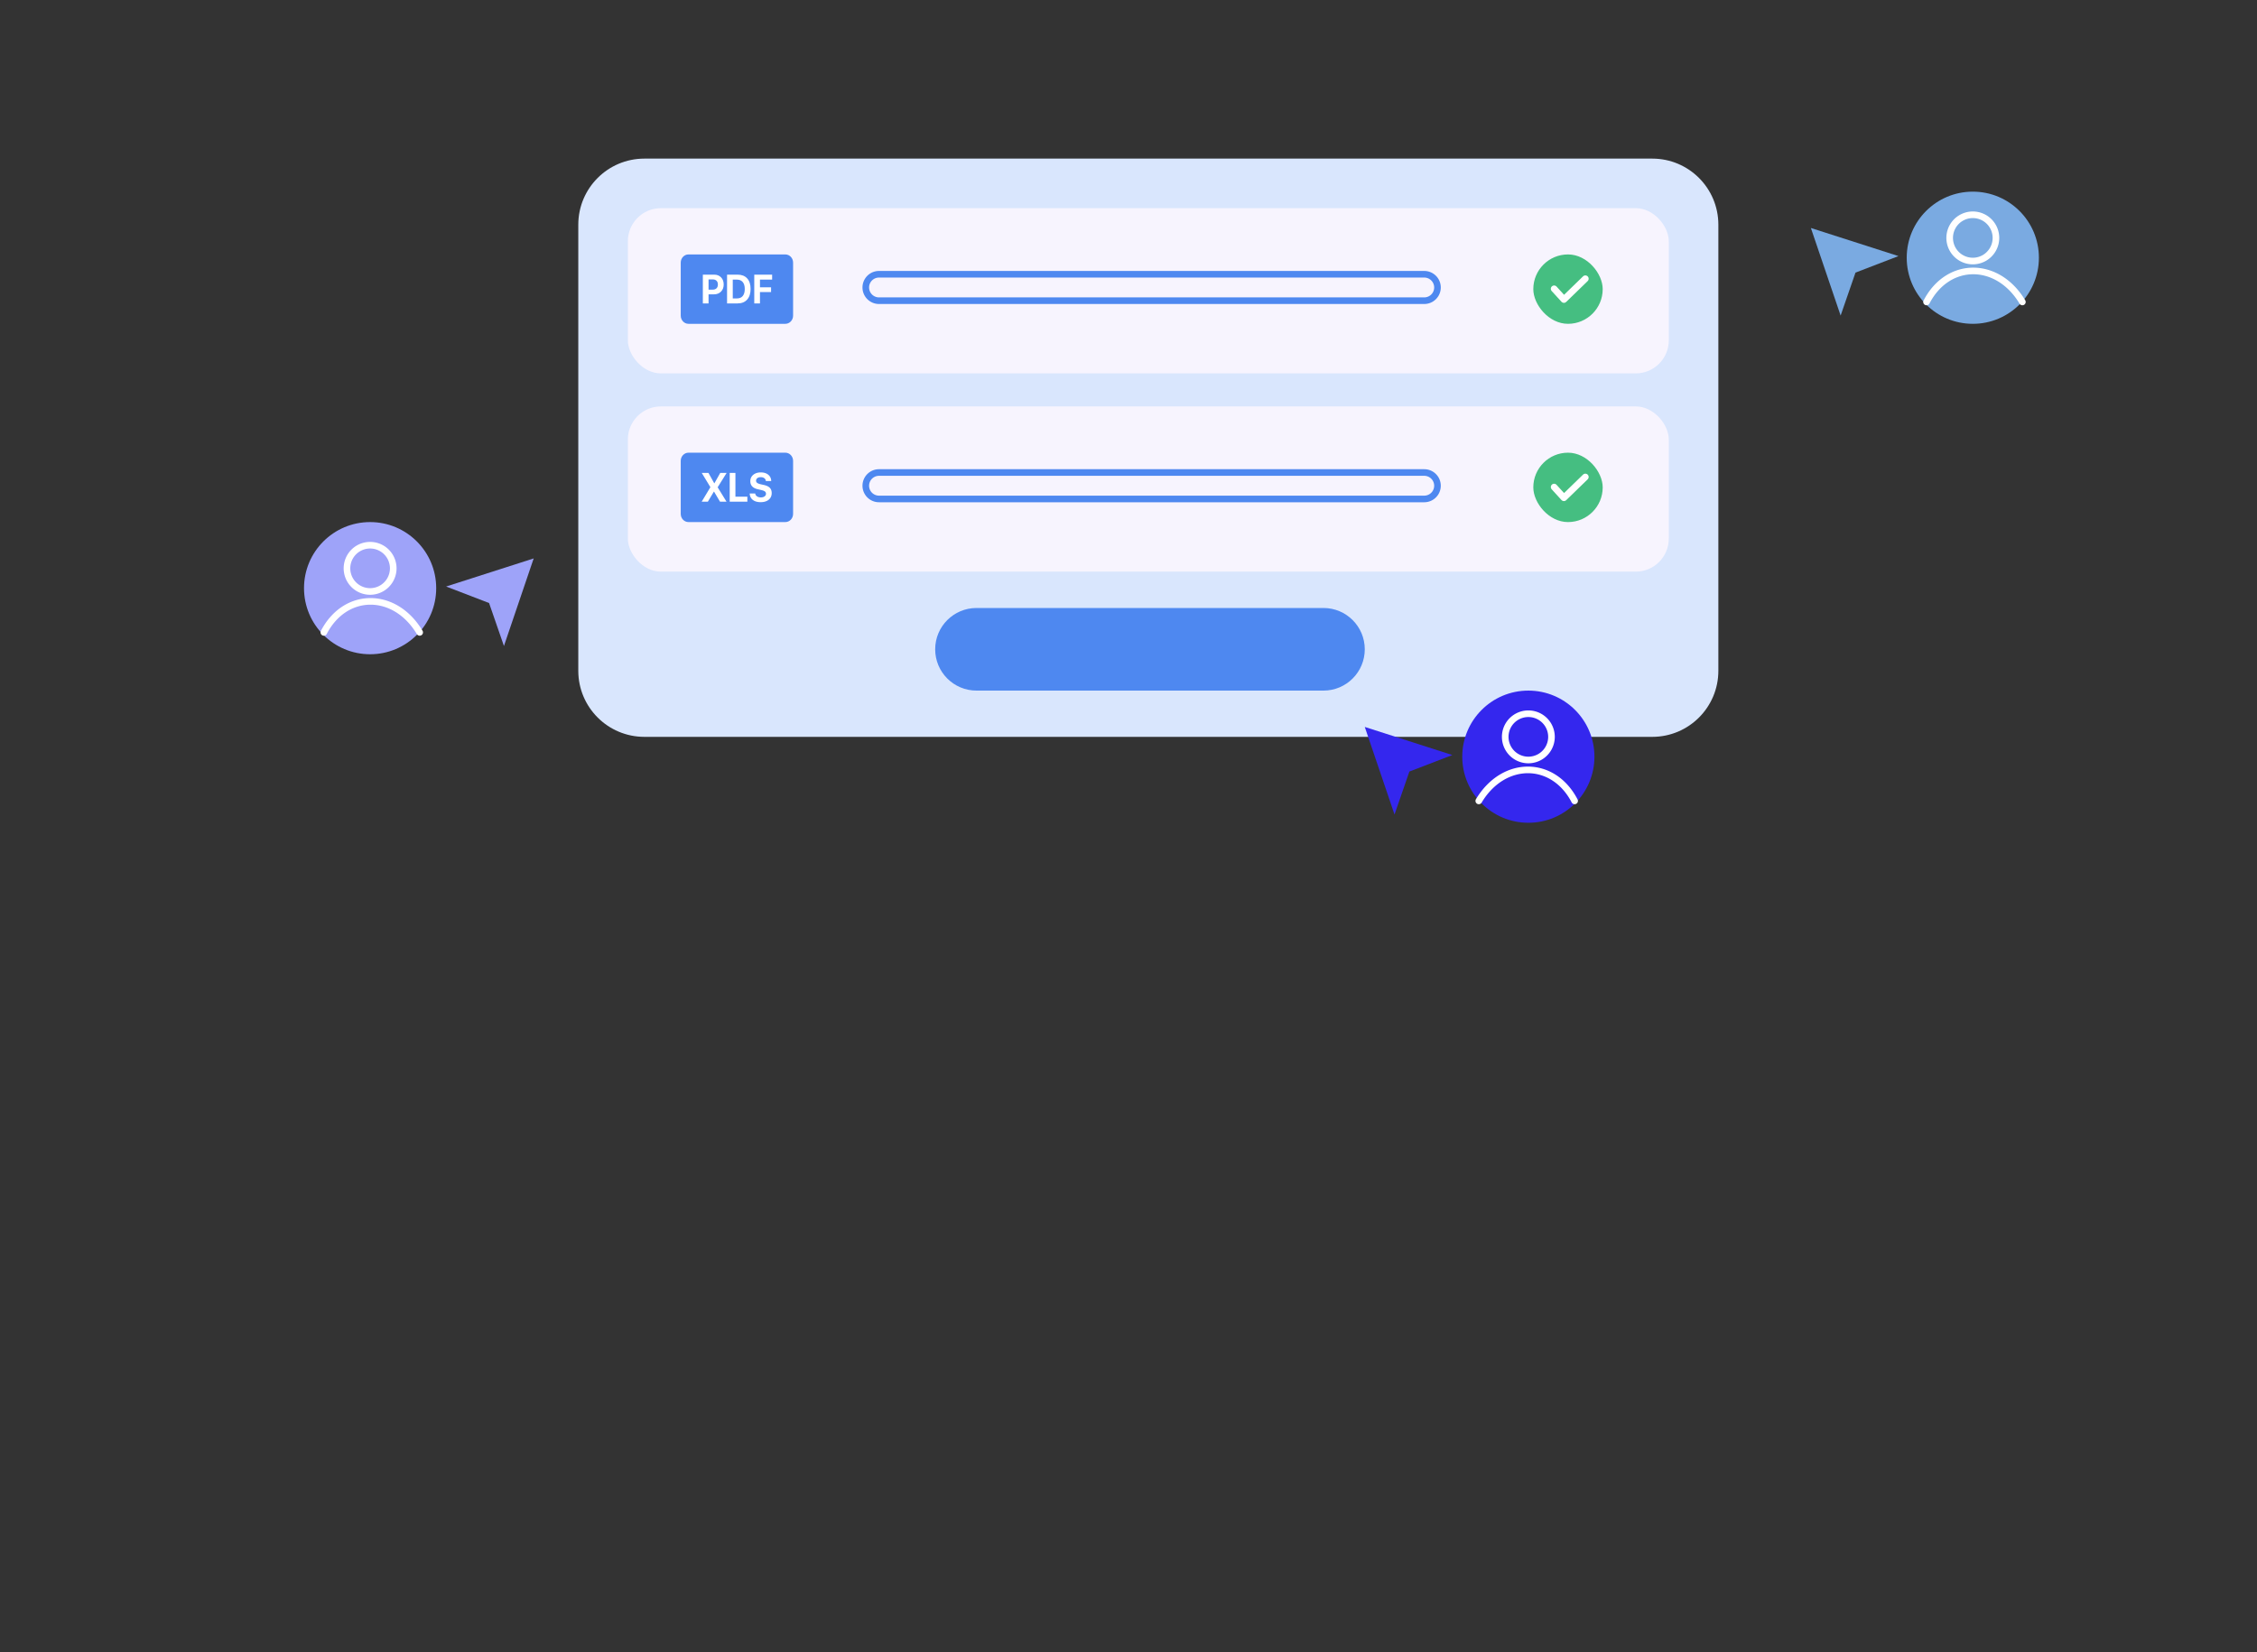 <svg width="683" height="500" fill="none" xmlns="http://www.w3.org/2000/svg"><rect width="100%" height="100%" fill="#333333" stroke="none"/><path d="M175 68c0-11.046 8.954-20 20-20h305c11.046 0 20 8.954 20 20v135c0 11.046-8.954 20-20 20H195c-11.046 0-20-8.954-20-20V68Z" fill="#D9E6FD"/><path d="M283 196.5c0-6.904 5.596-12.5 12.5-12.5h105c6.904 0 12.5 5.596 12.5 12.5s-5.596 12.5-12.5 12.5h-105c-6.904 0-12.5-5.596-12.5-12.5Z" fill="#4E88F0"/><rect x="190" y="63" width="315" height="50" rx="10" fill="#F7F4FE"/><rect x="464" y="77" width="21" height="21" rx="10.5" fill="#45BE81"/><path d="m479.75 84.35-6.485 6.3-2.965-3.25" stroke="#fff" stroke-width="2" stroke-linecap="round" stroke-linejoin="round"/><path d="M206 79.47c0-1.364 1.05-2.47 2.345-2.47h29.31c1.295 0 2.345 1.106 2.345 2.47v16.06c0 1.364-1.05 2.47-2.345 2.47h-29.31C207.05 98 206 96.894 206 95.53V79.47Z" fill="#4E88F0"/><path d="M212.69 83.12h3.446c.851 0 1.54.273 2.067.82.53.547.795 1.267.795 2.16 0 .888-.272 1.608-.818 2.159-.546.547-1.256.82-2.13.82h-1.631v2.745h-1.729V83.12Zm1.729 1.441v3.095h1.253c.497 0 .882-.135 1.157-.405.275-.269.412-.65.412-1.145s-.137-.875-.412-1.14c-.271-.27-.655-.405-1.151-.405h-1.259ZM220.017 83.12h3.183c1.245 0 2.212.376 2.903 1.128.691.752 1.036 1.815 1.036 3.19 0 1.38-.347 2.455-1.042 3.227-.691.772-1.656 1.158-2.897 1.158h-3.183V83.12Zm1.729 1.502v5.694h1.248c.775 0 1.365-.244 1.769-.73.409-.49.613-1.205.613-2.141 0-.91-.206-1.607-.619-2.093-.412-.487-.999-.73-1.763-.73h-1.248ZM229.978 91.823h-1.728V83.12h5.409v1.502h-3.681v2.334h3.361v1.441h-3.361v3.426Z" fill="#fff"/><path d="M266 83h165a4 4 0 0 1 0 8H266a4 4 0 0 1 0-8Z" stroke="#4E88F0" stroke-width="2"/><rect x="190" y="123" width="315" height="50" rx="10" fill="#F7F4FE"/><rect x="464" y="137" width="21" height="21" rx="10.5" fill="#45BE81"/><path d="m479.75 144.35-6.485 6.3-2.965-3.25" stroke="#fff" stroke-width="2" stroke-linecap="round" stroke-linejoin="round"/><path d="M206 139.471c0-1.365 1.05-2.471 2.345-2.471h29.31c1.295 0 2.345 1.106 2.345 2.471v16.058c0 1.365-1.05 2.471-2.345 2.471h-29.31c-1.295 0-2.345-1.106-2.345-2.471v-16.058Z" fill="#4E88F0"/><path d="m212.341 151.824 2.622-4.361v-.049l-2.605-4.294h2.032l1.752 3.136h.046l1.769-3.136h1.929l-2.702 4.331v.042l2.667 4.331h-1.969l-1.809-3.046h-.046l-1.82 3.046h-1.866ZM226.16 150.316v1.508h-5.341v-8.704h1.729v7.196h3.612ZM226.876 149.344h1.665c.039.354.216.642.533.863.32.217.712.326 1.173.326.458 0 .831-.103 1.117-.308.29-.209.435-.474.435-.796a.834.834 0 0 0-.321-.682c-.213-.173-.57-.317-1.07-.434l-1.077-.247c-1.515-.342-2.272-1.152-2.272-2.431 0-.796.294-1.44.881-1.93.592-.491 1.351-.736 2.279-.736.954 0 1.715.239 2.284.718.569.474.861 1.108.876 1.9h-1.62a1.126 1.126 0 0 0-.464-.863c-.279-.213-.635-.319-1.07-.319-.428 0-.773.098-1.037.295a.931.931 0 0 0-.389.778c0 .266.105.481.315.646.214.164.559.305 1.036.422l1.002.223c.828.185 1.431.474 1.809.869.378.39.567.916.567 1.58 0 .844-.302 1.516-.905 2.014-.603.495-1.418.742-2.444.742-.996 0-1.79-.233-2.382-.699-.587-.471-.895-1.114-.921-1.931Z" fill="#fff"/><path d="M266 143h165a4 4 0 0 1 0 8H266a4 4 0 0 1 0-8Z" stroke="#4E88F0" stroke-width="2"/><path d="M574.5 77.5 548 69l9 26.5 4.5-13 13-5Z" fill="#7AAAE1"/><circle cx="597" cy="78" r="20" fill="#7AAAE1"/><path d="M583 91.383c6.5-12.51 21.5-12.511 29 0M604 72a7 7 0 1 1-14 0 7 7 0 0 1 14 0Z" stroke="#fff" stroke-width="2" stroke-linecap="round"/><path d="m135 177.5 26.5-8.5-9 26.5-4.5-13-13-5Z" fill="#9EA3F9"/><circle cx="112" cy="178" r="20" fill="#9EA3F9"/><path d="M119 172a7 7 0 1 1-14 0 7 7 0 0 1 14 0Z" fill="#9EA3F9"/><path d="M98 191.383c6.5-12.51 21.5-12.511 29 0M119 172a7 7 0 1 1-14 0 7 7 0 0 1 14 0Z" stroke="#fff" stroke-width="2" stroke-linecap="round"/><path d="M439.5 228.5 413 220l9 26.5 4.5-13 13-5Z" fill="#3427EE"/><circle r="20" transform="matrix(-1 0 0 1 462.5 229)" fill="#3427EE"/><path d="M455.5 223a7 7 0 1 0 14 0 7 7 0 0 0-14 0Z" fill="#3427EE"/><path d="M476.5 242.383c-6.5-12.51-21.5-12.511-29 0m8-19.383a7 7 0 1 0 14 0 7 7 0 0 0-14 0Z" stroke="#fff" stroke-width="2" stroke-linecap="round"/></svg>
